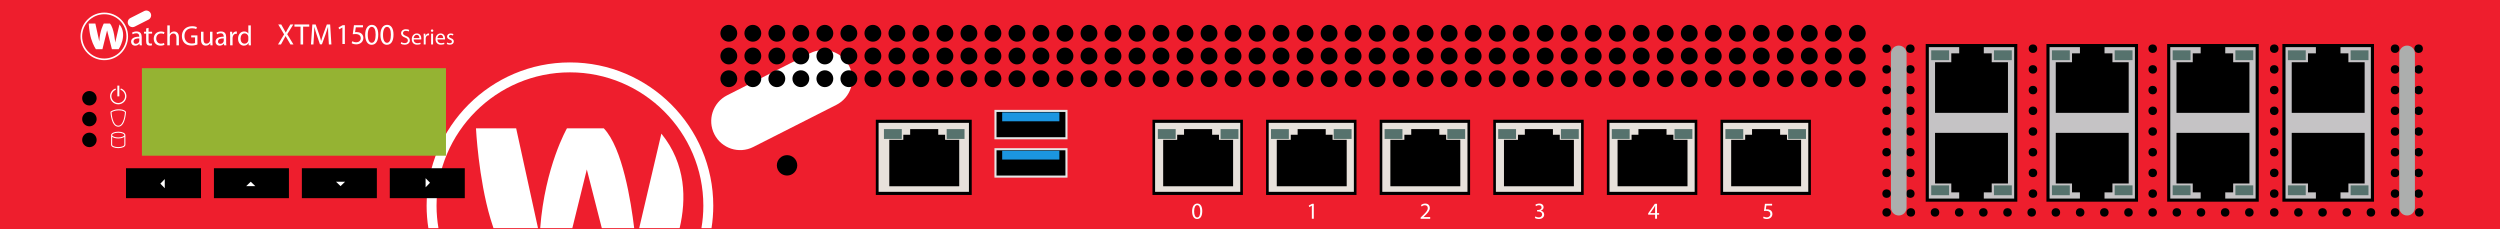 <?xml version="1.0" encoding="utf-8"?>
<!-- Copyright 2022 Virtual Console LLC. All rights reserved. Julia. Generator: Adobe Illustrator 23.1.0, SVG Export Plug-In . SVG Version: 6.00 Build 0)  -->
<svg version="1.1" id="WatchGuard_XTM_1520_Firewalls"
	 xmlns="http://www.w3.org/2000/svg" xmlns:xlink="http://www.w3.org/1999/xlink" x="0px" y="0px" viewBox="0 0 600 55"
	 style="enable-background:new 0 0 600 55;" xml:space="preserve">
<style type="text/css">
	.st0{fill:#EE1E2D;}
	.st1{fill:#FFFFFF;}
	.st2{fill:#E7E1DB;}
	.st3{fill:#E5E5E5;}
	.st4{fill:#1B95E0;}
	.st5{fill:#56726D;}
	.st6{fill:#95B333;}
	.st7{fill:#C5C3C5;}
	.st8{fill:#ACAEAD;}
</style>
<g>
	<rect class="st0" width="600" height="55"/>
</g>
<path class="st1" d="M21.286,5.646c0,0,0.096,1.986,0.578,3.605s1.157,2.564,1.157,2.564
	h1.562l1.118-4.531l1.157,4.531h1.62c0,0,2.275-3.393,0.193-5.957l-1.022,4.357
	c0,0-0.27-3.528-1.272-4.569H24.91c0,0-0.953,1.653-1.086,4.286l-0.938-4.286H21.286z
	"/>
<path class="st1" d="M25.029,14.439c-3.148,0-5.709-2.561-5.709-5.709
	S21.881,3.021,25.029,3.021c3.148,0,5.709,2.561,5.709,5.709
	S28.177,14.439,25.029,14.439z M25.029,3.417c-2.93,0-5.314,2.384-5.314,5.313
	c0,2.93,2.384,5.314,5.314,5.314c2.93,0,5.314-2.384,5.314-5.314
	C30.342,5.8,27.959,3.417,25.029,3.417z"/>
<path class="st1" d="M35.641,4.711l-3.31,1.678c-0.568,0.288-1.262,0.061-1.55-0.507
	V5.882c-0.288-0.568-0.061-1.262,0.507-1.55l3.31-1.678
	c0.568-0.288,1.262-0.061,1.55,0.507l0,0C36.437,3.729,36.209,4.423,35.641,4.711z"
	/>
<path class="st1" d="M33.522,10.886l-0.047-0.412h-0.02
	c-0.182,0.256-0.533,0.486-0.999,0.486c-0.661,0-0.999-0.466-0.999-0.938
	c0-0.79,0.702-1.221,1.964-1.215V8.74c0-0.27-0.074-0.756-0.742-0.756
	c-0.304,0-0.621,0.095-0.85,0.243l-0.135-0.391
	c0.27-0.175,0.661-0.29,1.073-0.29c0.999,0,1.242,0.682,1.242,1.336v1.221
	c0,0.283,0.013,0.56,0.054,0.783H33.522z M33.434,9.219
	c-0.648-0.014-1.383,0.101-1.383,0.736c0,0.385,0.256,0.567,0.56,0.567
	c0.425,0,0.695-0.27,0.79-0.547c0.02-0.061,0.034-0.128,0.034-0.189V9.219z"/>
<path class="st1" d="M35.654,6.682v0.938h0.85v0.452h-0.85v1.761
	c0,0.405,0.115,0.634,0.445,0.634c0.155,0,0.27-0.02,0.344-0.041l0.027,0.445
	c-0.115,0.047-0.297,0.081-0.526,0.081c-0.277,0-0.499-0.088-0.641-0.25
	c-0.169-0.175-0.229-0.466-0.229-0.85V8.072h-0.506V7.62h0.506V6.837
	L35.654,6.682z"/>
<path class="st1" d="M39.461,10.765c-0.155,0.081-0.499,0.189-0.938,0.189
	c-0.985,0-1.626-0.668-1.626-1.667c0-1.006,0.688-1.734,1.755-1.734
	c0.351,0,0.661,0.088,0.823,0.169L39.339,8.18
	c-0.142-0.081-0.364-0.155-0.688-0.155c-0.749,0-1.154,0.553-1.154,1.235
	c0,0.756,0.486,1.221,1.134,1.221c0.337,0,0.56-0.088,0.729-0.162L39.461,10.765z
	"/>
<path class="st1" d="M40.156,6.095h0.594v2.038h0.013
	c0.095-0.169,0.243-0.317,0.425-0.418c0.175-0.101,0.385-0.169,0.607-0.169
	c0.439,0,1.14,0.27,1.14,1.397v1.944h-0.594V9.01
	c0-0.526-0.196-0.972-0.756-0.972c-0.385,0-0.688,0.27-0.796,0.594
	c-0.034,0.081-0.04,0.169-0.04,0.283v1.971h-0.594V6.095z"/>
<path class="st1" d="M47.383,10.684c-0.263,0.095-0.783,0.25-1.397,0.25
	c-0.688,0-1.255-0.175-1.701-0.601c-0.391-0.378-0.634-0.985-0.634-1.694
	c0.007-1.356,0.938-2.348,2.463-2.348c0.526,0,0.938,0.115,1.134,0.209
	l-0.142,0.479c-0.243-0.108-0.547-0.196-1.006-0.196
	c-1.107,0-1.829,0.688-1.829,1.829c0,1.154,0.695,1.836,1.755,1.836
	c0.385,0,0.648-0.054,0.783-0.121V8.97H45.885V8.497h1.498V10.684z"/>
<path class="st1" d="M50.994,9.995c0,0.337,0.007,0.634,0.027,0.891h-0.526l-0.034-0.533
	h-0.013c-0.155,0.263-0.499,0.607-1.08,0.607c-0.513,0-1.127-0.283-1.127-1.431
	V7.62h0.594v1.809c0,0.621,0.189,1.039,0.729,1.039
	c0.398,0,0.675-0.277,0.783-0.54c0.034-0.088,0.054-0.196,0.054-0.304V7.62
	h0.594V9.995z"/>
<path class="st1" d="M53.788,10.886l-0.047-0.412h-0.02
	c-0.182,0.256-0.533,0.486-0.999,0.486c-0.661,0-0.999-0.466-0.999-0.938
	c0-0.79,0.702-1.221,1.964-1.215V8.74c0-0.27-0.074-0.756-0.742-0.756
	c-0.304,0-0.621,0.095-0.85,0.243l-0.135-0.391
	c0.27-0.175,0.661-0.29,1.073-0.29c0.999,0,1.242,0.682,1.242,1.336v1.221
	c0,0.283,0.013,0.56,0.054,0.783H53.788z M53.7,9.219
	c-0.648-0.014-1.383,0.101-1.383,0.736c0,0.385,0.256,0.567,0.56,0.567
	c0.425,0,0.695-0.27,0.79-0.547c0.02-0.061,0.034-0.128,0.034-0.189V9.219z"/>
<path class="st1" d="M55.232,8.639c0-0.385-0.007-0.715-0.027-1.019h0.52l0.02,0.641
	h0.027c0.148-0.439,0.506-0.715,0.904-0.715c0.067,0,0.115,0.007,0.169,0.02
	v0.56c-0.061-0.013-0.121-0.02-0.202-0.02c-0.418,0-0.715,0.317-0.796,0.763
	c-0.013,0.081-0.027,0.175-0.027,0.277v1.741h-0.587V8.639z"/>
<path class="st1" d="M60.192,6.095v3.948c0,0.29,0.007,0.621,0.027,0.844h-0.533
	l-0.027-0.567h-0.013c-0.182,0.364-0.58,0.641-1.114,0.641
	c-0.79,0-1.397-0.668-1.397-1.66c-0.007-1.086,0.668-1.755,1.464-1.755
	c0.499,0,0.837,0.236,0.985,0.499h0.014V6.095H60.192z M59.598,8.949
	c0-0.074-0.007-0.176-0.027-0.25c-0.088-0.378-0.412-0.688-0.857-0.688
	c-0.614,0-0.978,0.54-0.978,1.262c0,0.661,0.324,1.208,0.965,1.208
	c0.398,0,0.763-0.263,0.871-0.709c0.02-0.081,0.027-0.162,0.027-0.256V8.949z"/>
<g>
	<g>
		<g>
			<path class="st1" d="M28.377,25.043c-1.081,0-1.961-0.88-1.961-1.961
				c0-0.826,0.522-1.568,1.299-1.846l0.109,0.304
				c-0.649,0.233-1.085,0.852-1.085,1.542c0,0.903,0.735,1.637,1.637,1.637
				c0.903,0,1.637-0.735,1.637-1.637c0-0.702-0.447-1.326-1.112-1.551l0.104-0.306
				c0.796,0.27,1.331,1.016,1.331,1.857
				C30.338,24.163,29.458,25.043,28.377,25.043z"/>
		</g>
		<rect x="28.166" y="20.55" class="st1" width="0.474" height="2.579"/>
	</g>
</g>
<path class="st1" d="M163.111,54.757c1.609-6.87,1.581-15.34-4.383-22.686l-5.32,22.686
	H163.111z"/>
<path class="st1" d="M118.433,54.757h10.688l-5.245-23.964h-9.642
	c0,0,0.581,11.966,3.485,21.724C117.95,53.293,118.19,54.033,118.433,54.757z"/>
<path class="st1" d="M137.36,54.757l3.477-14.089l3.597,14.089h7.77
	c-0.755-6.328-2.804-19.294-7.301-23.964h-8.829c0,0-5.293,9.186-6.425,23.964H137.36z
	"/>
<path class="st1" d="M105.231,54.757c-0.297-1.749-0.46-3.544-0.46-5.376
	c0-17.654,14.363-32.017,32.017-32.017c17.654,0,32.017,14.363,32.017,32.017
	c0,1.833-0.163,3.627-0.46,5.376h2.42c0.276-1.753,0.423-3.547,0.423-5.376
	c0-18.968-15.432-34.399-34.4-34.399c-18.968,0-34.399,15.431-34.399,34.399
	c0,1.829,0.147,3.624,0.423,5.376H105.231z"/>
<path class="st1" d="M200.733,25.164l-19.947,10.111c-3.423,1.735-7.606,0.367-9.341-3.057
	v-0c-1.735-3.424-0.367-7.606,3.057-9.341l19.946-10.111
	c3.424-1.735,7.606-0.367,9.341,3.057l0,0
	C205.526,19.246,204.157,23.428,200.733,25.164z"/>
<circle cx="21.457" cy="23.578" r="1.737"/>
<circle cx="21.457" cy="28.578" r="1.737"/>
<circle cx="21.457" cy="33.578" r="1.737"/>
<path class="st1" d="M30.09,32.417c0-0.464-0.736-0.813-1.712-0.813
	s-1.712,0.35-1.712,0.813c0,0.013,0,2.342,0,2.342
	c0,0.452,0.736,0.793,1.712,0.793s1.712-0.341,1.712-0.793
	C30.09,34.759,30.09,32.421,30.09,32.417z M28.378,31.854
	c0.861,0,1.462,0.297,1.462,0.563s-0.601,0.564-1.462,0.564
	s-1.462-0.298-1.462-0.564S27.517,31.854,28.378,31.854z M28.378,35.302
	c-0.837,0-1.462-0.287-1.462-0.543l0.002-1.91
	c0.295,0.232,0.825,0.382,1.46,0.382c0.637,0,1.167-0.151,1.462-0.384v1.911
	C29.84,35.015,29.215,35.302,28.378,35.302z"/>
<g>
	<path class="st1" d="M28.377,30.412c-1.687,0-1.856-3.375-1.862-3.519l-0.002-0.061
		l0.045-0.039c0.026-0.023,0.655-0.56,1.971-0.56
		c1.341,0,1.681,0.567,1.695,0.591l0.018,0.032l-0.001,0.036
		C30.234,27.037,30.064,30.412,28.377,30.412z M26.769,26.946
		c0.031,0.461,0.274,3.216,1.608,3.216c1.358,0,1.586-2.851,1.61-3.237
		c-0.081-0.096-0.441-0.44-1.459-0.44C27.507,26.484,26.93,26.833,26.769,26.946
		z"/>
</g>
<g>
	<g>
		<rect x="210.53" y="29.11" class="st2" width="22.35" height="17.303"/>
		<path d="M210.195,28.736h23.019v18.053h-23.019V28.736z M232.546,29.486h-21.683v16.553
			h21.683V29.486z"/>
	</g>
	<polygon points="226.824,33.558 226.824,32.342 225.18,32.342 225.18,30.985 
		218.439,30.985 218.439,32.342 216.793,32.342 216.793,33.558 213.431,33.558 
		213.431,44.703 230.213,44.703 230.213,33.558 	"/>
</g>
<g>
	<g>
		<rect x="304.172" y="29.11" class="st2" width="21.072" height="17.303"/>
		<path d="M303.857,28.736h21.702v18.053h-21.702V28.736z M324.929,29.486H304.487v16.553
			h20.442V29.486z"/>
	</g>
	<polygon points="319.817,33.558 319.817,32.342 318.174,32.342 318.174,30.985 
		311.433,30.985 311.433,32.342 309.786,32.342 309.786,33.558 306.425,33.558 
		306.425,44.703 323.207,44.703 323.207,33.558 	"/>
</g>
<g>
	<g>
		<rect x="331.436" y="29.11" class="st2" width="21.072" height="17.303"/>
		<path d="M331.121,28.736h21.702v18.053h-21.702V28.736z M352.193,29.486h-20.442v16.553
			h20.442V29.486z"/>
	</g>
	<polygon points="347.081,33.558 347.081,32.342 345.438,32.342 345.438,30.985 
		338.697,30.985 338.697,32.342 337.05,32.342 337.05,33.558 333.689,33.558 
		333.689,44.703 350.471,44.703 350.471,33.558 	"/>
</g>
<g>
	<g>
		<rect x="358.7" y="29.11" class="st2" width="21.072" height="17.303"/>
		<path d="M358.385,28.736h21.702v18.053h-21.702V28.736z M379.457,29.486h-20.442v16.553
			h20.442V29.486z"/>
	</g>
	<polygon points="374.346,33.558 374.346,32.342 372.702,32.342 372.702,30.985 365.961,30.985 
		365.961,32.342 364.314,32.342 364.314,33.558 360.953,33.558 360.953,44.703 
		377.735,44.703 377.735,33.558 	"/>
</g>
<g>
	<g>
		<rect x="385.964" y="29.11" class="st2" width="21.072" height="17.303"/>
		<path d="M385.649,28.736h21.702v18.053h-21.702V28.736z M406.721,29.486h-20.442v16.553
			h20.442V29.486z"/>
	</g>
	<polygon points="401.61,33.558 401.61,32.342 399.966,32.342 399.966,30.985 
		393.225,30.985 393.225,32.342 391.578,32.342 391.578,33.558 388.217,33.558 
		388.217,44.703 404.999,44.703 404.999,33.558 	"/>
</g>
<g>
	<g>
		<rect x="413.228" y="29.11" class="st2" width="21.072" height="17.303"/>
		<path d="M412.913,28.736h21.702v18.053h-21.702V28.736z M433.986,29.486h-20.442v16.553
			h20.442V29.486z"/>
	</g>
	<polygon points="428.874,33.558 428.874,32.342 427.23,32.342 427.23,30.985 420.489,30.985 
		420.489,32.342 418.842,32.342 418.842,33.558 415.481,33.558 415.481,44.703 
		432.263,44.703 432.263,33.558 	"/>
</g>
<g>
	<rect x="238.915" y="26.617" width="17.037" height="6.566"/>
	<path class="st3" d="M256.202,33.433h-17.537v-7.065h17.537V33.433z M239.166,32.933h16.537
		v-6.065h-16.537V32.933z"/>
</g>
<g>
	<rect x="238.915" y="35.815" width="17.037" height="6.566"/>
	<path class="st3" d="M256.202,42.631h-17.537v-7.066h17.537V42.631z M239.166,42.131h16.537
		v-6.066h-16.537V42.131z"/>
</g>
<rect x="240.524" y="26.992" class="st4" width="13.726" height="2.119"/>
<rect x="240.524" y="36.173" class="st4" width="13.726" height="2.119"/>
<g>
	<path class="st1" d="M288.541,50.67c0,1.221-0.453,1.895-1.249,1.895
		c-0.701,0-1.176-0.657-1.188-1.845c0-1.204,0.52-1.867,1.249-1.867
		C288.11,48.853,288.541,49.526,288.541,50.67z M286.591,50.726
		c0,0.934,0.287,1.464,0.729,1.464c0.497,0,0.735-0.58,0.735-1.497
		c0-0.884-0.227-1.464-0.729-1.464C286.9,49.229,286.591,49.748,286.591,50.726z"/>
</g>
<g>
	<path class="st1" d="M314.84,49.366h-0.011l-0.624,0.337l-0.094-0.37l0.785-0.42h0.414
		v3.591h-0.469V49.366z"/>
</g>
<g>
	<path class="st1" d="M340.951,52.504v-0.298l0.381-0.37
		c0.917-0.873,1.331-1.337,1.336-1.879c0-0.364-0.177-0.701-0.712-0.701
		c-0.326,0-0.597,0.166-0.762,0.304l-0.155-0.342
		c0.249-0.21,0.602-0.365,1.017-0.365c0.773,0,1.099,0.53,1.099,1.044
		c0,0.663-0.48,1.199-1.237,1.928l-0.288,0.266v0.011h1.613v0.403H340.951z"/>
</g>
<g>
	<path class="st1" d="M368.496,51.946c0.138,0.088,0.459,0.227,0.796,0.227
		c0.624,0,0.817-0.398,0.812-0.696c-0.006-0.503-0.458-0.718-0.928-0.718h-0.271
		v-0.365h0.271c0.354,0,0.801-0.182,0.801-0.607c0-0.287-0.183-0.541-0.63-0.541
		c-0.287,0-0.563,0.127-0.718,0.237l-0.127-0.354
		c0.188-0.138,0.552-0.276,0.938-0.276c0.707,0,1.027,0.42,1.027,0.856
		c0,0.37-0.221,0.685-0.662,0.845v0.012c0.441,0.088,0.801,0.42,0.801,0.922
		c0,0.574-0.447,1.077-1.31,1.077c-0.403,0-0.757-0.127-0.934-0.243
		L368.496,51.946z"/>
</g>
<g>
	<path class="st1" d="M397.225,52.504v-0.978h-1.668v-0.32l1.602-2.293h0.524v2.232h0.503
		v0.381h-0.503v0.978H397.225z M397.225,51.146v-1.199c0-0.188,0.005-0.375,0.017-0.563
		h-0.017c-0.11,0.21-0.199,0.365-0.299,0.53l-0.878,1.221v0.012H397.225z"/>
</g>
<g>
	<path class="st1" d="M425.304,49.322h-1.37l-0.138,0.923
		c0.083-0.012,0.16-0.022,0.293-0.022c0.275,0,0.552,0.061,0.772,0.193
		c0.282,0.16,0.514,0.47,0.514,0.923c0,0.701-0.558,1.226-1.336,1.226
		c-0.393,0-0.724-0.11-0.896-0.221l0.122-0.37
		c0.148,0.088,0.441,0.199,0.768,0.199c0.458,0,0.851-0.299,0.851-0.779
		c-0.006-0.464-0.314-0.795-1.033-0.795c-0.204,0-0.364,0.021-0.497,0.038
		l0.232-1.724h1.718V49.322z"/>
</g>
<rect x="212.145" y="30.985" class="st5" width="4.285" height="2.357"/>
<rect x="227.2" y="30.985" class="st5" width="4.285" height="2.357"/>
<g>
	<g>
		<g>
			<rect x="276.908" y="29.11" class="st2" width="21.072" height="17.303"/>
			<path d="M276.593,28.736h21.702v18.053h-21.702V28.736z M297.665,29.486h-20.442v16.553
				h20.442V29.486z"/>
		</g>
		<polygon points="292.553,33.558 292.553,32.342 290.91,32.342 290.91,30.985 
			284.169,30.985 284.169,32.342 282.522,32.342 282.522,33.558 279.161,33.558 
			279.161,44.703 295.943,44.703 295.943,33.558 		"/>
	</g>
	<rect x="277.882" y="30.985" class="st5" width="4.285" height="2.357"/>
	<rect x="292.937" y="30.985" class="st5" width="4.285" height="2.357"/>
</g>
<rect x="305.038" y="30.985" class="st5" width="4.285" height="2.357"/>
<rect x="320.093" y="30.985" class="st5" width="4.285" height="2.357"/>
<rect x="332.302" y="30.985" class="st5" width="4.285" height="2.357"/>
<rect x="347.357" y="30.985" class="st5" width="4.285" height="2.357"/>
<rect x="359.566" y="30.985" class="st5" width="4.285" height="2.357"/>
<rect x="374.621" y="30.985" class="st5" width="4.285" height="2.357"/>
<rect x="386.83" y="30.985" class="st5" width="4.285" height="2.357"/>
<rect x="401.885" y="30.985" class="st5" width="4.285" height="2.357"/>
<rect x="414.095" y="30.985" class="st5" width="4.285" height="2.357"/>
<rect x="429.149" y="30.985" class="st5" width="4.285" height="2.357"/>
<rect x="34.062" y="16.367" class="st6" width="72.971" height="21.001"/>
<rect x="30.242" y="40.376" width="17.999" height="7.184"/>
<rect x="51.345" y="40.376" width="17.999" height="7.184"/>
<rect x="72.448" y="40.376" width="17.999" height="7.184"/>
<rect x="93.551" y="40.376" width="17.999" height="7.184"/>
<polygon class="st1" points="38.483,44.077 39.543,45.173 39.543,42.981 "/>
<polygon class="st1" points="103.205,43.859 102.144,42.763 102.144,44.955 "/>
<polygon class="st1" points="60.179,43.611 59.083,44.671 61.276,44.671 "/>
<g>
	<rect x="462.545" y="10.939" class="st7" width="21.233" height="37.094"/>
	<path d="M484.153,48.407h-21.983v-37.844h21.983V48.407z M462.92,47.657h20.483v-36.344
		h-20.483V47.657z"/>
</g>
<polygon class="st1" points="81.731,44.671 82.827,43.611 80.635,43.611 "/>
<g>
	<circle cx="174.917" cy="7.989" r="2.021"/>
	<circle cx="180.68" cy="7.989" r="2.021"/>
	<circle cx="186.442" cy="7.989" r="2.021"/>
	<circle cx="192.205" cy="7.989" r="2.021"/>
	<circle cx="197.967" cy="7.989" r="2.021"/>
	<circle cx="203.73" cy="7.989" r="2.021"/>
	<circle cx="209.493" cy="7.989" r="2.021"/>
	<circle cx="215.255" cy="7.989" r="2.021"/>
	<circle cx="221.018" cy="7.989" r="2.021"/>
	<circle cx="226.78" cy="7.989" r="2.021"/>
	<circle cx="232.543" cy="7.989" r="2.021"/>
	<circle cx="238.305" cy="7.989" r="2.021"/>
	<circle cx="244.068" cy="7.989" r="2.021"/>
	<circle cx="249.831" cy="7.989" r="2.021"/>
	<circle cx="255.593" cy="7.989" r="2.021"/>
	<circle cx="261.356" cy="7.989" r="2.021"/>
	<circle cx="267.118" cy="7.989" r="2.021"/>
	<circle cx="272.881" cy="7.989" r="2.021"/>
	<circle cx="278.643" cy="7.989" r="2.021"/>
	<circle cx="284.406" cy="7.989" r="2.021"/>
	<circle cx="290.168" cy="7.989" r="2.021"/>
	<circle cx="295.931" cy="7.989" r="2.021"/>
	<circle cx="301.694" cy="7.989" r="2.021"/>
	<circle cx="307.456" cy="7.989" r="2.021"/>
	<circle cx="313.219" cy="7.989" r="2.021"/>
	<circle cx="318.981" cy="7.989" r="2.021"/>
	<circle cx="324.744" cy="7.989" r="2.021"/>
	<circle cx="330.506" cy="7.989" r="2.021"/>
	<circle cx="336.269" cy="7.989" r="2.021"/>
	<circle cx="342.032" cy="7.989" r="2.021"/>
	<circle cx="347.794" cy="7.989" r="2.021"/>
	<circle cx="353.557" cy="7.989" r="2.021"/>
	<circle cx="359.319" cy="7.989" r="2.021"/>
	<circle cx="365.082" cy="7.989" r="2.021"/>
	<circle cx="370.844" cy="7.989" r="2.021"/>
	<circle cx="376.607" cy="7.989" r="2.021"/>
	<circle cx="382.37" cy="7.989" r="2.021"/>
	<circle cx="388.132" cy="7.989" r="2.021"/>
	<circle cx="393.895" cy="7.989" r="2.021"/>
	<circle cx="399.657" cy="7.989" r="2.021"/>
	<circle cx="405.42" cy="7.989" r="2.021"/>
	<circle cx="411.182" cy="7.989" r="2.021"/>
	<circle cx="416.945" cy="7.989" r="2.021"/>
	<circle cx="422.707" cy="7.989" r="2.021"/>
	<circle cx="428.47" cy="7.989" r="2.021"/>
	<circle cx="434.233" cy="7.989" r="2.021"/>
	<circle cx="439.995" cy="7.989" r="2.021"/>
	<circle cx="445.758" cy="7.989" r="2.021"/>
	<circle cx="174.917" cy="13.439" r="2.021"/>
	<circle cx="180.68" cy="13.439" r="2.021"/>
	<circle cx="186.442" cy="13.439" r="2.021"/>
	<circle cx="192.205" cy="13.439" r="2.021"/>
	<circle cx="197.967" cy="13.439" r="2.021"/>
	<circle cx="203.73" cy="13.439" r="2.021"/>
	<circle cx="209.493" cy="13.439" r="2.021"/>
	<circle cx="215.255" cy="13.439" r="2.021"/>
	<circle cx="221.018" cy="13.439" r="2.021"/>
	<circle cx="226.78" cy="13.439" r="2.021"/>
	<circle cx="232.543" cy="13.439" r="2.021"/>
	<circle cx="238.305" cy="13.439" r="2.021"/>
	<circle cx="244.068" cy="13.439" r="2.021"/>
	<circle cx="249.831" cy="13.439" r="2.021"/>
	<circle cx="255.593" cy="13.439" r="2.021"/>
	<circle cx="261.356" cy="13.439" r="2.021"/>
	<circle cx="267.118" cy="13.439" r="2.021"/>
	<circle cx="272.881" cy="13.439" r="2.021"/>
	<circle cx="278.643" cy="13.439" r="2.021"/>
	<circle cx="284.406" cy="13.439" r="2.021"/>
	<circle cx="290.168" cy="13.439" r="2.021"/>
	<circle cx="295.931" cy="13.439" r="2.021"/>
	<circle cx="301.694" cy="13.439" r="2.021"/>
	<circle cx="307.456" cy="13.439" r="2.021"/>
	<circle cx="313.219" cy="13.439" r="2.021"/>
	<circle cx="318.981" cy="13.439" r="2.021"/>
	<circle cx="324.744" cy="13.439" r="2.021"/>
	<circle cx="330.506" cy="13.439" r="2.021"/>
	<circle cx="336.269" cy="13.439" r="2.021"/>
	<circle cx="342.032" cy="13.439" r="2.021"/>
	<circle cx="347.794" cy="13.439" r="2.021"/>
	<circle cx="353.557" cy="13.439" r="2.021"/>
	<circle cx="359.319" cy="13.439" r="2.021"/>
	<circle cx="365.082" cy="13.439" r="2.021"/>
	<circle cx="370.844" cy="13.439" r="2.021"/>
	<circle cx="376.607" cy="13.439" r="2.021"/>
	<circle cx="382.37" cy="13.439" r="2.021"/>
	<circle cx="388.132" cy="13.439" r="2.021"/>
	<circle cx="393.895" cy="13.439" r="2.021"/>
	<circle cx="399.657" cy="13.439" r="2.021"/>
	<circle cx="405.42" cy="13.439" r="2.021"/>
	<circle cx="411.182" cy="13.439" r="2.021"/>
	<circle cx="416.945" cy="13.439" r="2.021"/>
	<circle cx="422.707" cy="13.439" r="2.021"/>
	<circle cx="428.47" cy="13.439" r="2.021"/>
	<circle cx="434.233" cy="13.439" r="2.021"/>
	<circle cx="439.995" cy="13.439" r="2.021"/>
	<circle cx="445.758" cy="13.439" r="2.021"/>
	<circle cx="174.917" cy="18.89" r="2.021"/>
	<circle cx="180.68" cy="18.89" r="2.021"/>
	<circle cx="186.442" cy="18.89" r="2.021"/>
	<circle cx="192.205" cy="18.89" r="2.021"/>
	<circle cx="197.967" cy="18.89" r="2.021"/>
	<circle cx="203.73" cy="18.89" r="2.021"/>
	<circle cx="209.493" cy="18.89" r="2.021"/>
	<circle cx="215.255" cy="18.89" r="2.021"/>
	<circle cx="221.018" cy="18.89" r="2.021"/>
	<circle cx="226.78" cy="18.89" r="2.021"/>
	<circle cx="232.543" cy="18.89" r="2.021"/>
	<circle cx="238.305" cy="18.89" r="2.021"/>
	<circle cx="244.068" cy="18.89" r="2.021"/>
	<circle cx="249.831" cy="18.89" r="2.021"/>
	<circle cx="255.593" cy="18.89" r="2.021"/>
	<circle cx="261.356" cy="18.89" r="2.021"/>
	<circle cx="267.118" cy="18.89" r="2.021"/>
	<circle cx="272.881" cy="18.89" r="2.021"/>
	<circle cx="278.643" cy="18.89" r="2.021"/>
	<circle cx="284.406" cy="18.89" r="2.021"/>
	<circle cx="290.168" cy="18.89" r="2.021"/>
	<circle cx="295.931" cy="18.89" r="2.021"/>
	<circle cx="301.694" cy="18.89" r="2.021"/>
	<circle cx="307.456" cy="18.89" r="2.021"/>
	<circle cx="313.219" cy="18.89" r="2.021"/>
	<circle cx="318.981" cy="18.89" r="2.021"/>
	<circle cx="324.744" cy="18.89" r="2.021"/>
	<circle cx="330.506" cy="18.89" r="2.021"/>
	<circle cx="336.269" cy="18.89" r="2.021"/>
	<circle cx="342.032" cy="18.89" r="2.021"/>
	<circle cx="347.794" cy="18.89" r="2.021"/>
	<circle cx="353.557" cy="18.89" r="2.021"/>
	<circle cx="359.319" cy="18.89" r="2.021"/>
	<circle cx="365.082" cy="18.89" r="2.021"/>
	<circle cx="370.844" cy="18.89" r="2.021"/>
	<circle cx="376.607" cy="18.89" r="2.021"/>
	<circle cx="382.37" cy="18.89" r="2.021"/>
	<circle cx="388.132" cy="18.89" r="2.021"/>
	<circle cx="393.895" cy="18.89" r="2.021"/>
	<circle cx="399.657" cy="18.89" r="2.021"/>
	<circle cx="405.42" cy="18.89" r="2.021"/>
	<circle cx="411.182" cy="18.89" r="2.021"/>
	<circle cx="416.945" cy="18.89" r="2.021"/>
	<circle cx="422.707" cy="18.89" r="2.021"/>
	<circle cx="428.47" cy="18.89" r="2.021"/>
	<circle cx="434.233" cy="18.89" r="2.021"/>
	<circle cx="439.995" cy="18.89" r="2.021"/>
	<circle cx="445.758" cy="18.89" r="2.021"/>
</g>
<polygon points="478.011,14.935 478.011,12.803 476.111,12.803 476.111,10.939 
	470.211,10.939 470.211,12.803 468.311,12.803 468.311,14.935 464.411,14.935 
	464.411,27.084 481.911,27.084 481.911,14.935 "/>
<rect x="463.492" y="12.08" class="st5" width="4.285" height="2.357"/>
<rect x="478.547" y="12.08" class="st5" width="4.285" height="2.357"/>
<rect x="463.492" y="44.49" class="st5" width="4.285" height="2.357"/>
<rect x="478.547" y="44.49" class="st5" width="4.285" height="2.357"/>
<polygon points="468.311,44.036 468.311,46.168 470.211,46.168 470.211,48.032 
	476.111,48.032 476.111,46.168 478.011,46.168 478.011,44.036 481.911,44.036 
	481.911,31.887 464.411,31.887 464.411,44.036 "/>
<g>
	<rect x="491.519" y="10.939" class="st7" width="21.233" height="37.094"/>
	<path d="M513.127,48.407h-21.983v-37.844h21.983V48.407z M491.894,47.657h20.483v-36.344
		h-20.483V47.657z"/>
</g>
<polygon points="506.985,14.935 506.985,12.803 505.085,12.803 505.085,10.939 
	499.185,10.939 499.185,12.803 497.285,12.803 497.285,14.935 493.385,14.935 
	493.385,27.084 510.885,27.084 510.885,14.935 "/>
<rect x="492.465" y="12.08" class="st5" width="4.285" height="2.357"/>
<rect x="507.52" y="12.08" class="st5" width="4.285" height="2.357"/>
<rect x="492.465" y="44.49" class="st5" width="4.285" height="2.357"/>
<rect x="507.52" y="44.49" class="st5" width="4.285" height="2.357"/>
<polygon points="497.285,44.036 497.285,46.168 499.185,46.168 499.185,48.032 
	505.085,48.032 505.085,46.168 506.985,46.168 506.985,44.036 510.885,44.036 
	510.885,31.887 493.385,31.887 493.385,44.036 "/>
<g>
	<rect x="520.492" y="10.939" class="st7" width="21.233" height="37.094"/>
	<path d="M542.101,48.407h-21.983v-37.844h21.983V48.407z M520.867,47.657h20.483v-36.344
		h-20.483V47.657z"/>
</g>
<polygon points="535.959,14.935 535.959,12.803 534.059,12.803 534.059,10.939 
	528.159,10.939 528.159,12.803 526.259,12.803 526.259,14.935 522.359,14.935 
	522.359,27.084 539.859,27.084 539.859,14.935 "/>
<rect x="521.439" y="12.08" class="st5" width="4.285" height="2.357"/>
<rect x="536.494" y="12.08" class="st5" width="4.285" height="2.357"/>
<rect x="521.439" y="44.49" class="st5" width="4.285" height="2.357"/>
<rect x="536.494" y="44.49" class="st5" width="4.285" height="2.357"/>
<polygon points="526.259,44.036 526.259,46.168 528.159,46.168 528.159,48.032 
	534.059,48.032 534.059,46.168 535.959,46.168 535.959,44.036 539.859,44.036 
	539.859,31.887 522.359,31.887 522.359,44.036 "/>
<g>
	<rect x="548.149" y="10.939" class="st7" width="21.233" height="37.094"/>
	<path d="M569.757,48.407h-21.983v-37.844h21.983V48.407z M548.524,47.657h20.483v-36.344
		h-20.483V47.657z"/>
</g>
<polygon points="563.615,14.935 563.615,12.803 561.715,12.803 561.715,10.939 
	555.815,10.939 555.815,12.803 553.915,12.803 553.915,14.935 550.015,14.935 
	550.015,27.084 567.515,27.084 567.515,14.935 "/>
<rect x="549.095" y="12.08" class="st5" width="4.285" height="2.357"/>
<rect x="564.15" y="12.08" class="st5" width="4.285" height="2.357"/>
<rect x="549.095" y="44.49" class="st5" width="4.285" height="2.357"/>
<rect x="564.15" y="44.49" class="st5" width="4.285" height="2.357"/>
<polygon points="553.915,44.036 553.915,46.168 555.815,46.168 555.815,48.032 
	561.715,48.032 561.715,46.168 563.615,46.168 563.615,44.036 567.515,44.036 
	567.515,31.887 550.015,31.887 550.015,44.036 "/>
<circle cx="487.913" cy="11.685" r="1.025"/>
<circle cx="487.913" cy="16.654" r="1.025"/>
<circle cx="487.913" cy="21.623" r="1.025"/>
<circle cx="487.913" cy="26.592" r="1.025"/>
<circle cx="487.913" cy="31.561" r="1.025"/>
<circle cx="487.913" cy="36.53" r="1.025"/>
<circle cx="487.913" cy="41.499" r="1.025"/>
<circle cx="487.913" cy="46.468" r="1.025"/>
<circle cx="516.646" cy="11.685" r="1.025"/>
<circle cx="516.646" cy="16.654" r="1.025"/>
<circle cx="516.646" cy="21.623" r="1.025"/>
<circle cx="516.646" cy="26.592" r="1.025"/>
<circle cx="516.646" cy="31.561" r="1.025"/>
<circle cx="516.646" cy="36.53" r="1.025"/>
<circle cx="516.646" cy="41.499" r="1.025"/>
<circle cx="516.646" cy="46.468" r="1.025"/>
<circle cx="545.817" cy="11.685" r="1.025"/>
<circle cx="545.817" cy="16.654" r="1.025"/>
<circle cx="545.817" cy="21.623" r="1.025"/>
<circle cx="545.817" cy="26.592" r="1.025"/>
<circle cx="545.817" cy="31.561" r="1.025"/>
<circle cx="545.817" cy="36.53" r="1.025"/>
<circle cx="545.817" cy="41.499" r="1.025"/>
<circle cx="545.817" cy="46.468" r="1.025"/>
<circle cx="574.812" cy="11.685" r="1.025"/>
<circle cx="574.812" cy="16.654" r="1.025"/>
<circle cx="574.812" cy="21.623" r="1.025"/>
<circle cx="574.812" cy="26.592" r="1.025"/>
<circle cx="574.812" cy="31.561" r="1.025"/>
<circle cx="574.812" cy="36.53" r="1.025"/>
<circle cx="574.812" cy="41.499" r="1.025"/>
<circle cx="574.812" cy="46.468" r="1.025"/>
<circle cx="580.47" cy="11.685" r="1.025"/>
<circle cx="580.47" cy="16.654" r="1.025"/>
<circle cx="580.47" cy="21.623" r="1.025"/>
<circle cx="580.47" cy="26.592" r="1.025"/>
<circle cx="580.47" cy="31.561" r="1.025"/>
<circle cx="580.47" cy="36.53" r="1.025"/>
<circle cx="580.47" cy="41.499" r="1.025"/>
<circle cx="580.47" cy="46.468" r="1.025"/>
<circle cx="452.786" cy="11.685" r="1.025"/>
<circle cx="452.786" cy="16.654" r="1.025"/>
<circle cx="452.786" cy="21.623" r="1.025"/>
<circle cx="452.786" cy="26.592" r="1.025"/>
<circle cx="452.786" cy="31.561" r="1.025"/>
<circle cx="452.786" cy="36.53" r="1.025"/>
<circle cx="452.786" cy="41.499" r="1.025"/>
<circle cx="452.786" cy="46.468" r="1.025"/>
<circle cx="458.48" cy="11.685" r="1.025"/>
<circle cx="458.48" cy="16.654" r="1.025"/>
<circle cx="458.48" cy="21.623" r="1.025"/>
<circle cx="458.48" cy="26.592" r="1.025"/>
<circle cx="458.48" cy="31.561" r="1.025"/>
<circle cx="458.48" cy="36.53" r="1.025"/>
<circle cx="458.48" cy="41.499" r="1.025"/>
<circle cx="458.48" cy="46.468" r="1.025"/>
<circle cx="493.407" cy="50.979" r="1.025"/>
<circle cx="487.606" cy="50.979" r="1.025"/>
<circle cx="481.805" cy="50.979" r="1.025"/>
<circle cx="476.004" cy="50.979" r="1.025"/>
<circle cx="470.204" cy="50.979" r="1.025"/>
<circle cx="464.403" cy="50.979" r="1.025"/>
<circle cx="458.602" cy="50.979" r="1.025"/>
<circle cx="452.802" cy="50.979" r="1.025"/>
<circle cx="539.842" cy="50.979" r="1.025"/>
<circle cx="534.041" cy="50.979" r="1.025"/>
<circle cx="528.24" cy="50.979" r="1.025"/>
<circle cx="522.44" cy="50.979" r="1.025"/>
<circle cx="516.639" cy="50.979" r="1.025"/>
<circle cx="510.838" cy="50.979" r="1.025"/>
<circle cx="505.038" cy="50.979" r="1.025"/>
<circle cx="499.237" cy="50.979" r="1.025"/>
<circle cx="580.621" cy="50.979" r="1.025"/>
<circle cx="574.821" cy="50.979" r="1.025"/>
<circle cx="569.02" cy="50.979" r="1.025"/>
<circle cx="563.219" cy="50.979" r="1.025"/>
<circle cx="557.419" cy="50.979" r="1.025"/>
<circle cx="551.618" cy="50.979" r="1.025"/>
<circle cx="545.817" cy="50.979" r="1.025"/>
<path class="st8" d="M455.702,51.721L455.702,51.721c-1.036,0-1.875-0.84-1.875-1.875
	V12.814c0-1.036,0.84-1.875,1.875-1.875l0,0c1.036,0,1.875,0.84,1.875,1.875
	v37.031C457.577,50.881,456.738,51.721,455.702,51.721z"/>
<path class="st8" d="M577.702,51.721h-0c-1.036,0-1.875-0.84-1.875-1.875V12.814
	c0-1.036,0.84-1.875,1.875-1.875h0c1.036,0,1.875,0.84,1.875,1.875v37.031
	C579.578,50.881,578.738,51.721,577.702,51.721z"/>
<g>
	<path class="st1" d="M69.712,10.675l-0.613-1.062C68.849,9.206,68.693,8.943,68.543,8.665
		h-0.014c-0.136,0.278-0.271,0.535-0.52,0.955l-0.578,1.056h-0.713l1.469-2.431
		l-1.412-2.375h0.72l0.635,1.127c0.178,0.314,0.314,0.556,0.442,0.813h0.021
		c0.136-0.285,0.257-0.506,0.435-0.813l0.656-1.127h0.713l-1.462,2.339
		l1.497,2.467H69.712z"/>
	<path class="st1" d="M72.125,6.397h-1.462V5.869h3.558v0.528h-1.469v4.278h-0.627V6.397z"
		/>
	<path class="st1" d="M78.807,8.565c-0.036-0.671-0.078-1.476-0.071-2.075H78.715
		c-0.164,0.563-0.364,1.162-0.606,1.825l-0.849,2.332h-0.471L76.012,8.358
		c-0.228-0.678-0.421-1.298-0.556-1.868h-0.014
		c-0.014,0.599-0.05,1.404-0.093,2.125l-0.128,2.061h-0.592l0.335-4.806h0.792
		l0.82,2.325c0.2,0.592,0.364,1.119,0.485,1.619h0.021
		c0.121-0.485,0.292-1.013,0.506-1.619l0.856-2.325h0.791l0.3,4.806h-0.606
		L78.807,8.565z"/>
	<path class="st1" d="M90.782,8.308c0,1.576-0.585,2.445-1.611,2.445
		c-0.905,0-1.519-0.848-1.533-2.382c0-1.554,0.67-2.41,1.611-2.41
		C90.226,5.962,90.782,6.832,90.782,8.308z M88.265,8.379
		c0,1.205,0.371,1.89,0.941,1.89c0.642,0,0.948-0.749,0.948-1.932
		c0-1.141-0.292-1.89-0.941-1.89C88.665,6.447,88.265,7.118,88.265,8.379z"/>
	<path class="st1" d="M94.442,8.308c0,1.576-0.585,2.445-1.611,2.445
		c-0.905,0-1.519-0.848-1.533-2.382c0-1.554,0.67-2.41,1.611-2.41
		C93.886,5.962,94.442,6.832,94.442,8.308z M91.925,8.379
		c0,1.205,0.371,1.89,0.941,1.89c0.642,0,0.948-0.749,0.948-1.932
		c0-1.141-0.292-1.89-0.941-1.89C92.324,6.447,91.925,7.118,91.925,8.379z"/>
	<path class="st1" d="M96.298,10.108c0.209,0.128,0.514,0.235,0.835,0.235
		c0.476,0,0.755-0.251,0.755-0.615c0-0.337-0.193-0.529-0.68-0.717
		c-0.589-0.209-0.953-0.514-0.953-1.022c0-0.562,0.466-0.979,1.167-0.979
		c0.369,0,0.637,0.086,0.797,0.176l-0.128,0.38
		c-0.118-0.064-0.359-0.171-0.685-0.171c-0.493,0-0.68,0.294-0.68,0.541
		c0,0.337,0.219,0.503,0.717,0.696c0.61,0.236,0.921,0.53,0.921,1.06
		c0,0.557-0.412,1.038-1.263,1.038c-0.348,0-0.728-0.102-0.921-0.23
		L96.298,10.108z"/>
	<path class="st1" d="M99.278,9.466c0.011,0.637,0.418,0.899,0.889,0.899
		c0.337,0,0.541-0.059,0.717-0.134l0.08,0.337
		c-0.166,0.075-0.45,0.16-0.862,0.16c-0.797,0-1.274-0.524-1.274-1.306
		c0-0.781,0.46-1.397,1.215-1.397c0.846,0,1.07,0.744,1.07,1.22
		c0,0.096-0.01,0.171-0.016,0.219H99.278z M100.659,9.129
		c0.006-0.3-0.123-0.766-0.653-0.766c-0.476,0-0.685,0.439-0.723,0.766H100.659z"
		/>
	<path class="st1" d="M101.697,8.893c0-0.305-0.005-0.567-0.021-0.808h0.412l0.016,0.509
		h0.021c0.118-0.348,0.401-0.567,0.717-0.567c0.053,0,0.091,0.005,0.134,0.016
		v0.445c-0.048-0.011-0.096-0.016-0.161-0.016c-0.332,0-0.567,0.251-0.631,0.605
		c-0.011,0.064-0.021,0.139-0.021,0.219v1.381h-0.466V8.893z"/>
	<path class="st1" d="M103.993,7.357c0.005,0.161-0.112,0.289-0.3,0.289
		c-0.166,0-0.284-0.128-0.284-0.289c0-0.165,0.123-0.294,0.294-0.294
		C103.88,7.062,103.993,7.191,103.993,7.357z M103.468,10.675V8.085h0.471v2.591
		H103.468z"/>
	<path class="st1" d="M104.982,9.466c0.011,0.637,0.418,0.899,0.889,0.899
		c0.337,0,0.541-0.059,0.717-0.134l0.08,0.337
		c-0.166,0.075-0.45,0.16-0.862,0.16c-0.797,0-1.274-0.524-1.274-1.306
		c0-0.781,0.46-1.397,1.215-1.397c0.846,0,1.07,0.744,1.07,1.22
		c0,0.096-0.01,0.171-0.016,0.219H104.982z M106.363,9.129
		c0.006-0.3-0.123-0.766-0.653-0.766c-0.476,0-0.685,0.439-0.723,0.766H106.363z"
		/>
	<path class="st1" d="M107.336,10.193c0.139,0.091,0.385,0.188,0.621,0.188
		c0.343,0,0.503-0.171,0.503-0.386c0-0.225-0.134-0.348-0.482-0.476
		c-0.466-0.166-0.685-0.423-0.685-0.733c0-0.417,0.337-0.76,0.894-0.76
		c0.262,0,0.492,0.075,0.637,0.16l-0.118,0.343
		c-0.102-0.064-0.289-0.15-0.53-0.15c-0.278,0-0.433,0.161-0.433,0.354
		c0,0.214,0.155,0.31,0.492,0.439c0.45,0.171,0.68,0.396,0.68,0.781
		c0,0.455-0.353,0.776-0.969,0.776c-0.284,0-0.546-0.07-0.728-0.176
		L107.336,10.193z"/>
	<g>
		<path class="st1" d="M82.177,6.616h-0.014l-0.786,0.424l-0.118-0.466l0.988-0.528h0.521
			v4.522h-0.591V6.616z"/>
		<path class="st1" d="M87.117,6.561h-1.726l-0.174,1.162
			c0.104-0.014,0.202-0.028,0.369-0.028c0.348,0,0.696,0.077,0.974,0.244
			c0.355,0.202,0.647,0.591,0.647,1.162c0,0.884-0.703,1.545-1.684,1.545
			c-0.494,0-0.912-0.139-1.127-0.278l0.153-0.466
			c0.188,0.111,0.557,0.25,0.967,0.25c0.577,0,1.071-0.375,1.071-0.981
			c-0.007-0.584-0.396-1.002-1.301-1.002c-0.258,0-0.459,0.028-0.626,0.049
			l0.292-2.171h2.164V6.561z"/>
	</g>
</g>
<circle cx="188.892" cy="39.682" r="2.449"/>
</svg>
